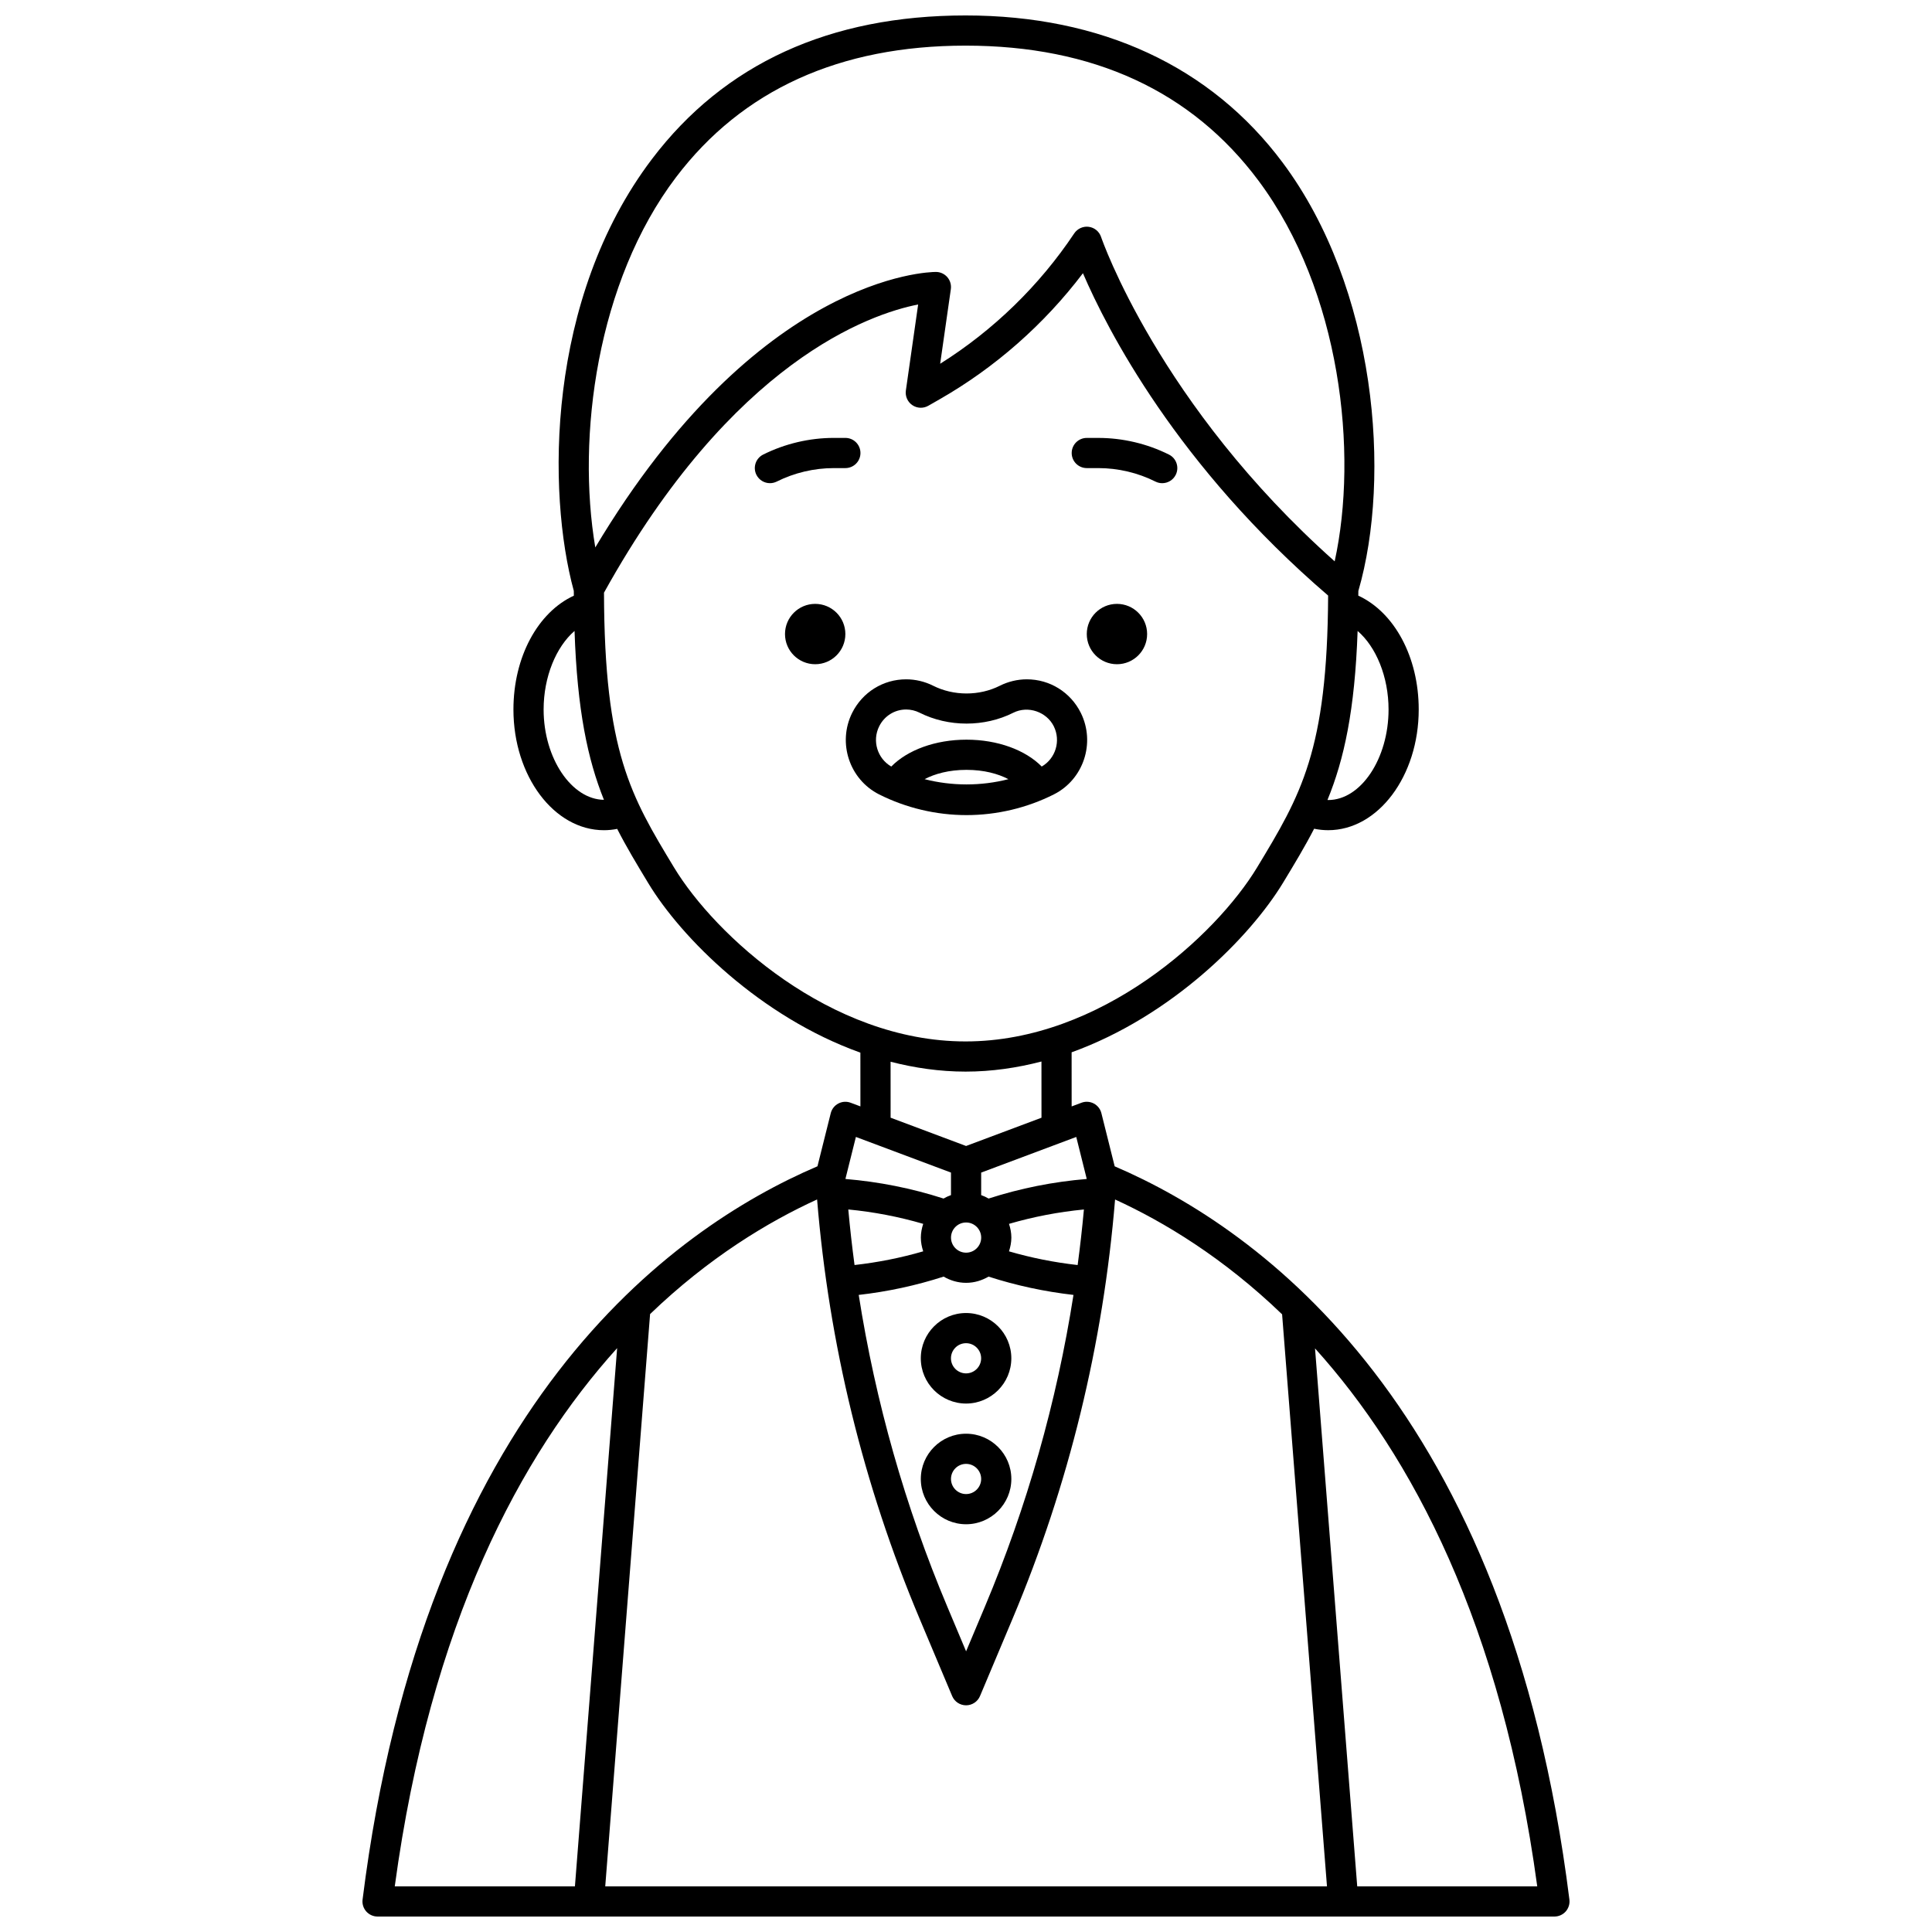 <?xml version="1.0" encoding="UTF-8"?>
<!-- Uploaded to: ICON Repo, www.svgrepo.com, Generator: ICON Repo Mixer Tools -->
<svg width="800px" height="800px" version="1.1" viewBox="144 144 512 512" xmlns="http://www.w3.org/2000/svg">
 <defs>
  <clipPath id="a">
   <path d="m240 148.09h320v503.81h-320z"/>
  </clipPath>
 </defs>
 <path d="m448 312.03c0 4.418-3.578 7.996-7.996 7.996-4.418 0-7.996-3.578-7.996-7.996s3.578-7.996 7.996-7.996c4.418 0 7.996 3.578 7.996 7.996"/>
 <path d="m368.03 312.03c0 4.418-3.582 7.996-7.996 7.996-4.418 0-8-3.578-8-7.996s3.582-7.996 8-7.996c4.414 0 7.996 3.578 7.996 7.996"/>
 <path d="m432.01 268.05h3.055c5.234 0 10.473 1.234 15.148 3.578 0.574 0.285 1.184 0.422 1.785 0.422 1.469 0 2.879-0.809 3.582-2.211 0.988-1.977 0.188-4.379-1.789-5.367-5.785-2.891-12.262-4.418-18.727-4.418h-3.055c-2.211 0-4 1.793-4 4s1.789 3.996 4 3.996z"/>
 <path d="m372.03 264.05c0-2.207-1.789-4-4-4h-3.055c-6.465 0-12.941 1.527-18.73 4.418-1.977 0.988-2.773 3.391-1.789 5.367 0.711 1.402 2.121 2.211 3.59 2.211 0.602 0 1.211-0.137 1.785-0.418 4.68-2.34 9.918-3.578 15.148-3.578h3.055c2.211-0.004 3.996-1.793 3.996-4z"/>
 <path d="m388.02 503.96c0 6.613 5.383 11.996 11.996 11.996s11.996-5.383 11.996-11.996c0-6.613-5.383-11.996-11.996-11.996s-11.996 5.383-11.996 11.996zm15.992 0c0 2.203-1.793 4-4 4s-4-1.797-4-4c0-2.203 1.793-4 4-4 2.211 0 4 1.797 4 4z"/>
 <path d="m400.02 523.95c-6.613 0-11.996 5.383-11.996 11.996s5.383 11.996 11.996 11.996 11.996-5.383 11.996-11.996c0-6.617-5.383-11.996-11.996-11.996zm0 15.992c-2.207 0-4-1.797-4-4 0-2.203 1.793-4 4-4s4 1.797 4 4c-0.004 2.203-1.793 4-4 4z"/>
 <g clip-path="url(#a)">
  <path d="m439.4 453.08-3.519-14.07c-0.273-1.105-1.012-2.039-2.019-2.57s-2.199-0.609-3.258-0.203l-2.606 0.977-0.008-14.34c26.406-9.535 47.238-30.398 56.094-45.035 3-4.957 5.742-9.492 8.172-14.215 1.234 0.258 2.477 0.387 3.727 0.387 13.23 0 23.992-14.352 23.992-31.988 0-13.895-6.453-25.762-16.012-30.168 0.004-0.43 0.016-0.812 0.016-1.242 8.797-30.352 4.781-80.215-20.055-113.51-19.027-25.516-48.094-39.008-84.043-39.008-36 0-63.953 12.801-83.09 38.039-28.094 37.055-27.812 88.496-20.73 114.45 0 0.445 0.012 0.836 0.016 1.277-9.555 4.402-16.012 16.27-16.012 30.168 0 17.637 10.762 31.988 23.992 31.988 1.172 0 2.34-0.125 3.504-0.352 2.445 4.801 5.219 9.391 8.258 14.418 8.773 14.5 29.688 35.391 56.191 44.879l0.008 14.246-2.586-0.969c-1.07-0.402-2.258-0.328-3.258 0.203-1.008 0.527-1.746 1.465-2.019 2.57l-3.519 14.066c-38.859 16.617-104.21 63.695-120.55 194.33-0.145 1.141 0.211 2.281 0.969 3.144 0.77 0.859 1.855 1.352 3.004 1.352h311.88c1.148 0 2.238-0.492 3-1.352 0.754-0.859 1.113-2.004 0.969-3.144-16.32-130.54-81.66-177.67-120.51-194.32zm-123.12 39.164c15.57-14.965 31.234-24.426 44.258-30.375 3.148 38.27 12.219 75.602 27.137 111.04l8.66 20.57c0.625 1.484 2.078 2.445 3.688 2.445 1.605 0 3.062-0.965 3.688-2.445l8.66-20.57c14.918-35.43 23.992-72.766 27.137-111.03 13.023 5.965 28.691 15.441 44.262 30.43l11.895 151.6h-191.27zm83.746-24.273c2.207 0 4 1.797 4 4s-1.793 4-4 4-4-1.797-4-4 1.793-4 4-4zm0 15.992c2.18 0 4.195-0.629 5.957-1.648 7.316 2.363 14.859 3.977 22.5 4.852-4.445 28.352-12.289 56.039-23.484 82.633l-4.973 11.82-4.973-11.82c-11.195-26.594-19.035-54.281-23.484-82.633 7.641-0.867 15.184-2.488 22.5-4.852 1.758 1.023 3.777 1.648 5.957 1.648zm29.562-4.715c-6.16-0.688-12.25-1.895-18.195-3.629 0.371-1.156 0.629-2.367 0.629-3.648 0-1.277-0.25-2.481-0.625-3.633 6.484-1.891 13.129-3.164 19.852-3.812-0.453 4.926-1.004 9.832-1.66 14.723zm-40.93-3.633c-5.949 1.734-12.035 2.938-18.195 3.629-0.656-4.891-1.207-9.797-1.656-14.723 6.723 0.645 13.363 1.918 19.852 3.812-0.371 1.156-0.625 2.359-0.625 3.633-0.004 1.281 0.25 2.492 0.625 3.648zm43.316-19.281c-0.004 0.035-0.008 0.07-0.008 0.109-8.828 0.73-17.539 2.461-25.977 5.184-0.625-0.359-1.277-0.668-1.969-0.91v-5.969l25.199-9.445zm80.008-124.31c0 13.004-7.324 23.992-15.992 23.992-0.062 0-0.129-0.02-0.195-0.02 4.414-10.75 7.258-23.809 7.988-44.785 4.891 4.207 8.199 12.141 8.199 20.812zm-188.82-141.06c17.543-23.137 43.355-34.871 76.719-34.871 33.805 0 59.922 12.043 77.637 35.789 21.824 29.258 26.477 72.156 20.184 100.88-46.602-41.488-61.746-85.504-61.902-85.957-0.484-1.449-1.75-2.496-3.262-2.695-1.492-0.203-3.008 0.477-3.856 1.742-9.227 13.84-21.441 25.703-35.527 34.547l2.828-19.77c0.164-1.148-0.18-2.312-0.938-3.188-0.762-0.871-1.863-1.375-3.019-1.375-1.977 0-47.145 0.902-90.266 73.008-4.961-29.293 0.398-70.406 21.402-98.113zm-35.098 141.06c0-8.668 3.309-16.602 8.195-20.816 0.711 20.996 3.488 34.066 7.789 44.75-8.527-0.078-15.984-10.949-15.984-23.934zm34.594 41.914c-11.504-19.012-18.477-30.594-18.594-72.871 34.082-61.445 70.535-73.875 83.254-76.375l-3.254 22.801c-0.215 1.512 0.449 3.016 1.715 3.875 1.262 0.863 2.906 0.922 4.231 0.164l2.953-1.688c14.742-8.422 27.766-19.895 38.027-33.438 6.43 14.953 24.941 51.062 64.977 85.426-0.203 41.18-7.207 52.848-18.863 72.113-10.773 17.801-41.262 46.047-77.223 46.047-35.953 0-66.445-28.246-77.223-46.055zm57.355 51.434c6.387 1.641 13.027 2.617 19.867 2.617 6.93 0 13.652-0.996 20.117-2.676l0.008 14.898-19.984 7.488-20-7.496zm-9.191 19.93 25.199 9.445v5.969c-0.688 0.242-1.344 0.551-1.969 0.914-8.441-2.723-17.148-4.449-25.977-5.184-0.004-0.035-0.008-0.07-0.008-0.109zm-63.273 55.965-11.188 142.64h-47.746c9.477-69.77 33.332-114.28 58.934-142.64zm196.13 142.64-11.184-142.57c25.582 28.379 49.426 72.871 58.891 142.57z"/>
 </g>
 <path d="m423.29 354.52c7.867-3.965 11.07-13.656 7.137-21.602-2.731-5.481-8.211-8.891-14.305-8.891-2.461 0-4.93 0.586-7.16 1.703-5.414 2.731-12.227 2.738-17.684-0.012-2.211-1.109-4.68-1.691-7.141-1.691-6.102 0-11.582 3.414-14.316 8.914-3.922 7.926-0.719 17.609 7.148 21.582 7.137 3.59 15.141 5.488 23.16 5.488 8.027 0 16.035-1.898 23.16-5.492zm-46.301-18.027c1.367-2.758 4.109-4.469 7.148-4.469 1.223 0 2.449 0.293 3.547 0.84 7.668 3.863 17.246 3.856 24.871 0.012 3.883-1.941 8.797-0.246 10.711 3.602 1.918 3.879 0.469 8.547-3.199 10.664-4.324-4.391-11.688-7.121-19.938-7.121s-15.609 2.731-19.934 7.121c-3.664-2.117-5.125-6.785-3.207-10.648zm12.039 13.992c2.715-1.422 6.469-2.465 11.102-2.465s8.391 1.043 11.109 2.469c-7.246 1.859-14.969 1.855-22.211-0.004z"/>
</svg>